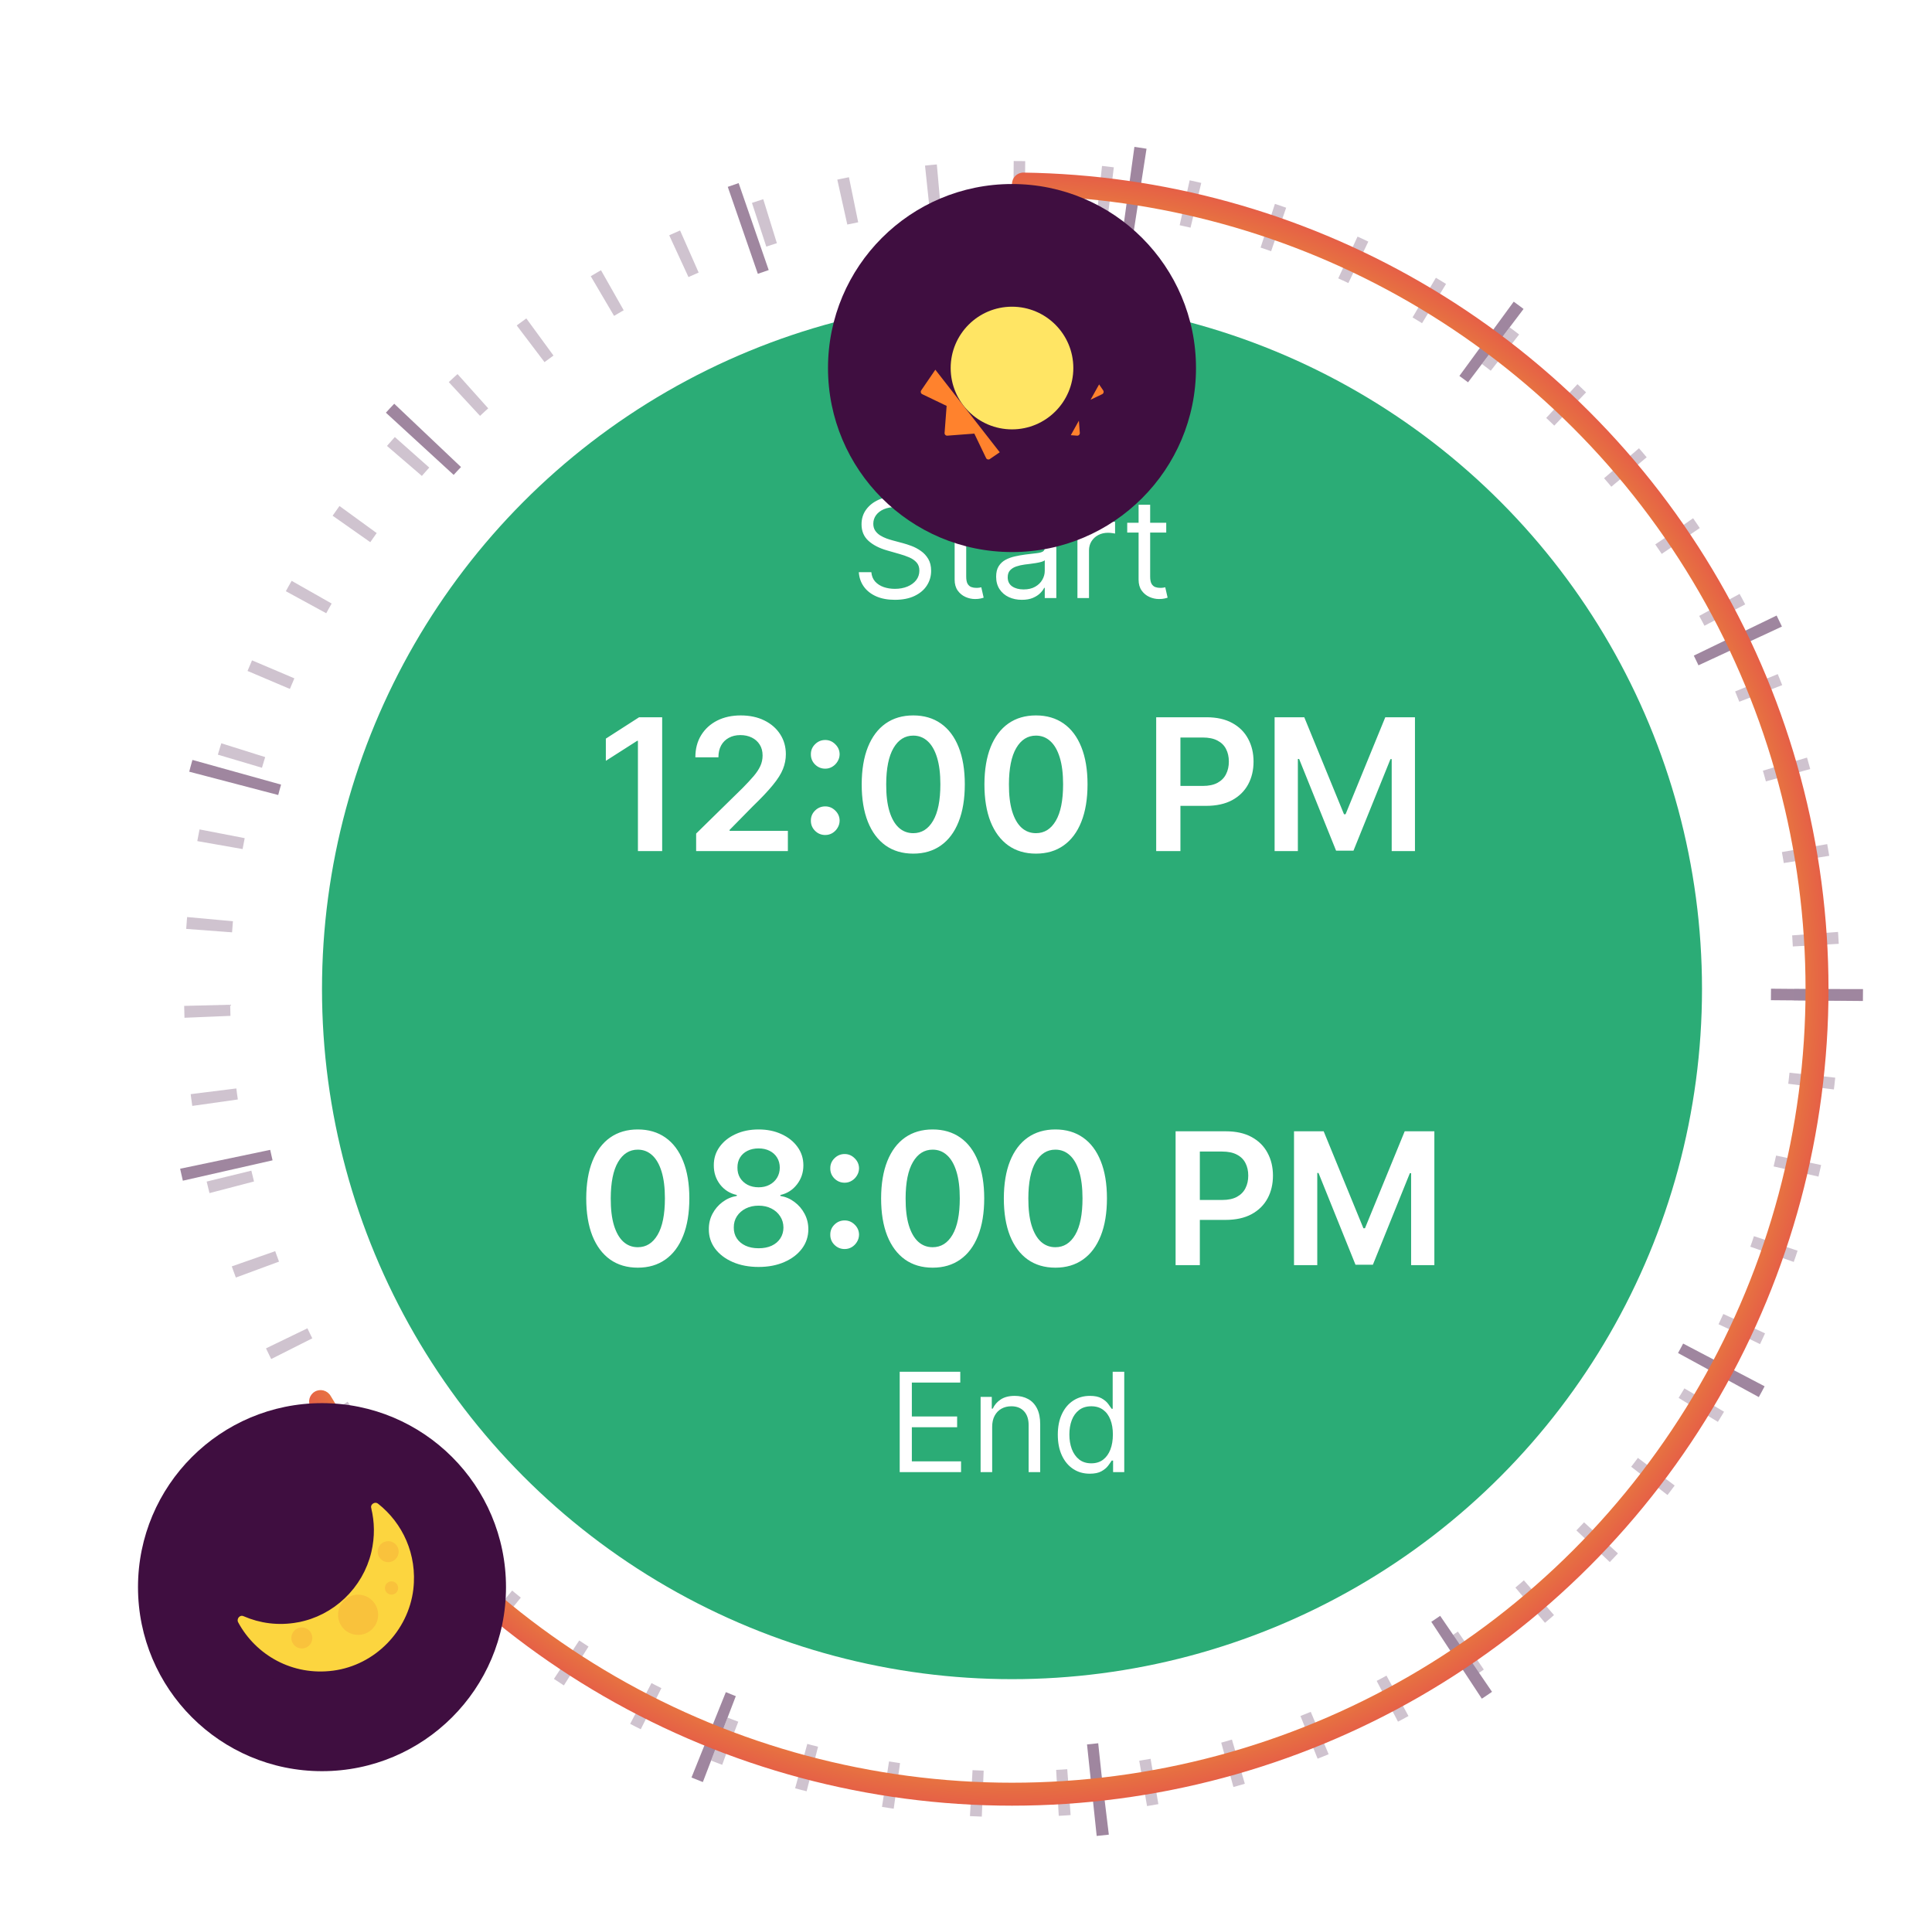 <svg width="168" height="166" viewBox="0 0 168 166" fill="none" xmlns="http://www.w3.org/2000/svg">
<circle cx="88" cy="86" r="60" fill="#2BAC76"/>
<path d="M79.826 45.455C79.775 45.023 79.567 44.688 79.204 44.449C78.84 44.21 78.394 44.091 77.865 44.091C77.479 44.091 77.141 44.153 76.851 44.278C76.564 44.403 76.34 44.575 76.178 44.794C76.019 45.013 75.939 45.261 75.939 45.54C75.939 45.773 75.995 45.973 76.106 46.141C76.219 46.305 76.364 46.443 76.54 46.554C76.716 46.662 76.901 46.751 77.094 46.822C77.287 46.891 77.465 46.946 77.627 46.989L78.513 47.227C78.74 47.287 78.993 47.369 79.272 47.474C79.553 47.58 79.821 47.723 80.077 47.905C80.336 48.084 80.549 48.314 80.716 48.595C80.884 48.876 80.968 49.222 80.968 49.631C80.968 50.102 80.844 50.528 80.597 50.909C80.353 51.29 79.995 51.592 79.523 51.817C79.054 52.041 78.485 52.153 77.814 52.153C77.189 52.153 76.648 52.053 76.191 51.851C75.736 51.649 75.378 51.368 75.117 51.007C74.858 50.646 74.712 50.227 74.678 49.75H75.769C75.797 50.08 75.908 50.352 76.101 50.568C76.297 50.781 76.544 50.94 76.843 51.045C77.144 51.148 77.468 51.199 77.814 51.199C78.218 51.199 78.58 51.133 78.901 51.003C79.222 50.869 79.476 50.685 79.664 50.449C79.851 50.21 79.945 49.932 79.945 49.614C79.945 49.324 79.864 49.088 79.702 48.906C79.54 48.724 79.327 48.577 79.063 48.463C78.799 48.349 78.513 48.25 78.206 48.165L77.132 47.858C76.451 47.662 75.911 47.382 75.513 47.019C75.115 46.655 74.916 46.179 74.916 45.591C74.916 45.102 75.049 44.676 75.313 44.312C75.58 43.946 75.938 43.662 76.387 43.46C76.838 43.256 77.343 43.153 77.9 43.153C78.462 43.153 78.962 43.254 79.4 43.456C79.837 43.655 80.184 43.928 80.439 44.274C80.698 44.621 80.834 45.014 80.848 45.455H79.826ZM85.415 45.455V46.307H82.023V45.455H85.415ZM83.012 43.886H84.018V50.125C84.018 50.409 84.059 50.622 84.141 50.764C84.227 50.903 84.335 50.997 84.465 51.045C84.599 51.091 84.739 51.114 84.887 51.114C84.998 51.114 85.089 51.108 85.16 51.097C85.231 51.082 85.288 51.071 85.33 51.062L85.535 51.966C85.467 51.992 85.371 52.017 85.249 52.043C85.127 52.071 84.972 52.085 84.785 52.085C84.501 52.085 84.222 52.024 83.95 51.902C83.68 51.78 83.455 51.594 83.276 51.344C83.1 51.094 83.012 50.778 83.012 50.398V43.886ZM88.854 52.153C88.44 52.153 88.063 52.075 87.725 51.919C87.387 51.76 87.119 51.531 86.92 51.233C86.721 50.932 86.621 50.568 86.621 50.142C86.621 49.767 86.695 49.463 86.843 49.23C86.991 48.994 87.188 48.81 87.435 48.676C87.683 48.543 87.955 48.443 88.254 48.378C88.555 48.31 88.857 48.256 89.161 48.216C89.559 48.165 89.881 48.126 90.129 48.101C90.379 48.072 90.56 48.026 90.674 47.96C90.79 47.895 90.849 47.781 90.849 47.619V47.585C90.849 47.165 90.734 46.838 90.504 46.605C90.276 46.372 89.931 46.256 89.468 46.256C88.988 46.256 88.612 46.361 88.339 46.571C88.066 46.781 87.874 47.006 87.763 47.244L86.809 46.903C86.979 46.506 87.207 46.196 87.491 45.974C87.778 45.75 88.09 45.594 88.428 45.506C88.769 45.415 89.104 45.369 89.434 45.369C89.644 45.369 89.886 45.395 90.158 45.446C90.434 45.494 90.7 45.595 90.955 45.749C91.214 45.902 91.428 46.133 91.599 46.443C91.769 46.753 91.854 47.168 91.854 47.688V52H90.849V51.114H90.798C90.729 51.256 90.616 51.408 90.457 51.57C90.298 51.731 90.086 51.869 89.822 51.983C89.558 52.097 89.235 52.153 88.854 52.153ZM89.008 51.25C89.406 51.25 89.741 51.172 90.013 51.016C90.289 50.859 90.496 50.658 90.636 50.41C90.778 50.163 90.849 49.903 90.849 49.631V48.71C90.806 48.761 90.712 48.808 90.567 48.851C90.425 48.891 90.261 48.926 90.073 48.957C89.888 48.986 89.708 49.011 89.532 49.034C89.359 49.054 89.218 49.071 89.11 49.085C88.849 49.119 88.604 49.175 88.377 49.251C88.153 49.325 87.971 49.438 87.832 49.588C87.695 49.736 87.627 49.938 87.627 50.193C87.627 50.543 87.756 50.807 88.015 50.986C88.276 51.162 88.607 51.25 89.008 51.25ZM93.69 52V45.455H94.662V46.443H94.73C94.849 46.119 95.065 45.856 95.377 45.655C95.69 45.453 96.042 45.352 96.434 45.352C96.508 45.352 96.6 45.354 96.711 45.356C96.822 45.359 96.906 45.364 96.963 45.369V46.392C96.929 46.383 96.85 46.371 96.728 46.354C96.609 46.334 96.483 46.324 96.349 46.324C96.031 46.324 95.747 46.391 95.497 46.524C95.25 46.655 95.054 46.837 94.909 47.07C94.767 47.3 94.696 47.562 94.696 47.858V52H93.69ZM101.412 45.455V46.307H98.019V45.455H101.412ZM99.008 43.886H100.014V50.125C100.014 50.409 100.055 50.622 100.137 50.764C100.223 50.903 100.331 50.997 100.461 51.045C100.595 51.091 100.735 51.114 100.883 51.114C100.994 51.114 101.085 51.108 101.156 51.097C101.227 51.082 101.284 51.071 101.326 51.062L101.531 51.966C101.463 51.992 101.368 52.017 101.245 52.043C101.123 52.071 100.968 52.085 100.781 52.085C100.497 52.085 100.218 52.024 99.946 51.902C99.676 51.78 99.451 51.594 99.272 51.344C99.096 51.094 99.008 50.778 99.008 50.398V43.886Z" fill="white"/>
<path d="M57.58 62.364V74H55.472V64.415H55.403L52.682 66.153V64.222L55.574 62.364H57.58ZM60.534 74V72.477L64.574 68.517C64.96 68.127 65.282 67.78 65.54 67.477C65.797 67.174 65.99 66.881 66.119 66.597C66.248 66.312 66.312 66.01 66.312 65.688C66.312 65.32 66.229 65.006 66.062 64.744C65.896 64.479 65.667 64.275 65.375 64.131C65.083 63.987 64.752 63.915 64.381 63.915C63.998 63.915 63.663 63.994 63.375 64.153C63.087 64.309 62.864 64.53 62.705 64.818C62.549 65.106 62.472 65.449 62.472 65.847H60.466C60.466 65.108 60.635 64.466 60.972 63.92C61.309 63.375 61.773 62.953 62.364 62.653C62.958 62.354 63.64 62.205 64.409 62.205C65.189 62.205 65.875 62.35 66.466 62.642C67.057 62.934 67.515 63.333 67.841 63.841C68.171 64.349 68.335 64.928 68.335 65.579C68.335 66.015 68.252 66.443 68.085 66.864C67.919 67.284 67.625 67.75 67.204 68.261C66.788 68.773 66.203 69.392 65.449 70.119L63.443 72.159V72.239H68.511V74H60.534ZM71.761 72.602C71.417 72.602 71.121 72.481 70.875 72.239C70.629 71.992 70.508 71.697 70.511 71.352C70.508 71.011 70.629 70.72 70.875 70.477C71.121 70.235 71.417 70.114 71.761 70.114C72.095 70.114 72.385 70.235 72.631 70.477C72.881 70.72 73.008 71.011 73.011 71.352C73.008 71.583 72.947 71.794 72.829 71.983C72.716 72.172 72.564 72.324 72.375 72.438C72.189 72.547 71.985 72.602 71.761 72.602ZM71.761 66.835C71.417 66.835 71.121 66.714 70.875 66.472C70.629 66.225 70.508 65.93 70.511 65.585C70.508 65.244 70.629 64.953 70.875 64.71C71.121 64.464 71.417 64.341 71.761 64.341C72.095 64.341 72.385 64.464 72.631 64.71C72.881 64.953 73.008 65.244 73.011 65.585C73.008 65.812 72.947 66.021 72.829 66.21C72.716 66.4 72.564 66.551 72.375 66.665C72.189 66.778 71.985 66.835 71.761 66.835ZM79.413 74.222C78.478 74.222 77.675 73.985 77.004 73.511C76.338 73.034 75.824 72.347 75.465 71.449C75.108 70.547 74.93 69.462 74.93 68.193C74.934 66.924 75.114 65.845 75.47 64.954C75.83 64.061 76.343 63.379 77.01 62.909C77.68 62.439 78.481 62.205 79.413 62.205C80.345 62.205 81.146 62.439 81.817 62.909C82.487 63.379 83.001 64.061 83.356 64.954C83.716 65.849 83.896 66.928 83.896 68.193C83.896 69.466 83.716 70.553 83.356 71.454C83.001 72.352 82.487 73.038 81.817 73.511C81.15 73.985 80.349 74.222 79.413 74.222ZM79.413 72.443C80.141 72.443 80.715 72.085 81.135 71.369C81.559 70.65 81.771 69.591 81.771 68.193C81.771 67.269 81.675 66.492 81.481 65.864C81.288 65.235 81.016 64.761 80.663 64.443C80.311 64.121 79.894 63.96 79.413 63.96C78.69 63.96 78.118 64.32 77.697 65.04C77.277 65.756 77.065 66.807 77.061 68.193C77.057 69.121 77.15 69.901 77.34 70.534C77.533 71.167 77.805 71.644 78.158 71.966C78.51 72.284 78.928 72.443 79.413 72.443ZM90.085 74.222C89.15 74.222 88.347 73.985 87.676 73.511C87.01 73.034 86.496 72.347 86.136 71.449C85.78 70.547 85.602 69.462 85.602 68.193C85.606 66.924 85.786 65.845 86.142 64.954C86.502 64.061 87.015 63.379 87.682 62.909C88.352 62.439 89.153 62.205 90.085 62.205C91.017 62.205 91.818 62.439 92.489 62.909C93.159 63.379 93.672 64.061 94.028 64.954C94.388 65.849 94.568 66.928 94.568 68.193C94.568 69.466 94.388 70.553 94.028 71.454C93.672 72.352 93.159 73.038 92.489 73.511C91.822 73.985 91.021 74.222 90.085 74.222ZM90.085 72.443C90.812 72.443 91.386 72.085 91.807 71.369C92.231 70.65 92.443 69.591 92.443 68.193C92.443 67.269 92.347 66.492 92.153 65.864C91.96 65.235 91.688 64.761 91.335 64.443C90.983 64.121 90.566 63.96 90.085 63.96C89.362 63.96 88.79 64.32 88.369 65.04C87.949 65.756 87.737 66.807 87.733 68.193C87.729 69.121 87.822 69.901 88.011 70.534C88.204 71.167 88.477 71.644 88.829 71.966C89.182 72.284 89.6 72.443 90.085 72.443ZM100.538 74V62.364H104.902C105.796 62.364 106.546 62.53 107.152 62.864C107.762 63.197 108.222 63.655 108.533 64.239C108.847 64.818 109.004 65.477 109.004 66.216C109.004 66.962 108.847 67.625 108.533 68.204C108.218 68.784 107.754 69.24 107.141 69.574C106.527 69.903 105.771 70.068 104.874 70.068H101.982V68.335H104.589C105.112 68.335 105.54 68.244 105.874 68.062C106.207 67.881 106.453 67.631 106.612 67.312C106.775 66.994 106.857 66.629 106.857 66.216C106.857 65.803 106.775 65.439 106.612 65.125C106.453 64.811 106.205 64.566 105.868 64.392C105.535 64.214 105.105 64.125 104.578 64.125H102.646V74H100.538ZM110.835 62.364H113.415L116.869 70.796H117.006L120.46 62.364H123.04V74H121.017V66.006H120.909L117.693 73.966H116.182L112.966 65.989H112.858V74H110.835V62.364Z" fill="white"/>
<path d="M55.46 110.222C54.525 110.222 53.722 109.985 53.051 109.511C52.385 109.034 51.871 108.347 51.511 107.449C51.155 106.547 50.977 105.462 50.977 104.193C50.981 102.924 51.161 101.845 51.517 100.955C51.877 100.061 52.39 99.379 53.057 98.909C53.727 98.439 54.528 98.204 55.46 98.204C56.392 98.204 57.193 98.439 57.864 98.909C58.534 99.379 59.047 100.061 59.403 100.955C59.763 101.848 59.943 102.928 59.943 104.193C59.943 105.466 59.763 106.553 59.403 107.455C59.047 108.352 58.534 109.038 57.864 109.511C57.197 109.985 56.396 110.222 55.46 110.222ZM55.46 108.443C56.188 108.443 56.761 108.085 57.182 107.369C57.606 106.65 57.818 105.591 57.818 104.193C57.818 103.269 57.722 102.492 57.528 101.864C57.335 101.235 57.062 100.761 56.71 100.443C56.358 100.121 55.941 99.96 55.46 99.96C54.737 99.96 54.165 100.32 53.744 101.04C53.324 101.756 53.112 102.807 53.108 104.193C53.104 105.121 53.197 105.902 53.386 106.534C53.58 107.167 53.852 107.644 54.205 107.966C54.557 108.284 54.975 108.443 55.46 108.443ZM65.967 110.159C65.123 110.159 64.373 110.017 63.717 109.733C63.066 109.449 62.554 109.061 62.183 108.568C61.816 108.072 61.634 107.509 61.638 106.881C61.634 106.392 61.74 105.943 61.956 105.534C62.172 105.125 62.464 104.784 62.831 104.511C63.202 104.235 63.615 104.059 64.07 103.983V103.903C63.471 103.771 62.986 103.466 62.615 102.989C62.248 102.508 62.066 101.953 62.07 101.324C62.066 100.725 62.233 100.191 62.57 99.722C62.907 99.252 63.369 98.883 63.956 98.614C64.543 98.341 65.213 98.204 65.967 98.204C66.713 98.204 67.378 98.341 67.962 98.614C68.549 98.883 69.011 99.252 69.348 99.722C69.689 100.191 69.859 100.725 69.859 101.324C69.859 101.953 69.672 102.508 69.297 102.989C68.926 103.466 68.447 103.771 67.859 103.903V103.983C68.314 104.059 68.723 104.235 69.087 104.511C69.454 104.784 69.746 105.125 69.962 105.534C70.181 105.943 70.291 106.392 70.291 106.881C70.291 107.509 70.106 108.072 69.734 108.568C69.363 109.061 68.852 109.449 68.2 109.733C67.553 110.017 66.808 110.159 65.967 110.159ZM65.967 108.534C66.403 108.534 66.782 108.46 67.104 108.312C67.426 108.161 67.676 107.949 67.854 107.676C68.032 107.403 68.123 107.089 68.126 106.733C68.123 106.362 68.026 106.034 67.837 105.75C67.651 105.462 67.395 105.237 67.07 105.074C66.748 104.911 66.38 104.83 65.967 104.83C65.551 104.83 65.18 104.911 64.854 105.074C64.528 105.237 64.27 105.462 64.081 105.75C63.895 106.034 63.804 106.362 63.808 106.733C63.804 107.089 63.892 107.403 64.07 107.676C64.248 107.945 64.498 108.155 64.82 108.307C65.145 108.458 65.528 108.534 65.967 108.534ZM65.967 103.233C66.323 103.233 66.638 103.161 66.91 103.017C67.187 102.873 67.405 102.672 67.564 102.415C67.723 102.157 67.805 101.86 67.808 101.523C67.805 101.189 67.725 100.898 67.57 100.648C67.414 100.394 67.198 100.199 66.922 100.062C66.645 99.922 66.327 99.852 65.967 99.852C65.6 99.852 65.276 99.922 64.996 100.062C64.719 100.199 64.503 100.394 64.348 100.648C64.197 100.898 64.123 101.189 64.126 101.523C64.123 101.86 64.198 102.157 64.354 102.415C64.513 102.669 64.731 102.869 65.007 103.017C65.287 103.161 65.608 103.233 65.967 103.233ZM73.449 108.602C73.104 108.602 72.809 108.481 72.562 108.239C72.316 107.992 72.195 107.697 72.199 107.352C72.195 107.011 72.316 106.72 72.562 106.477C72.809 106.235 73.104 106.114 73.449 106.114C73.782 106.114 74.072 106.235 74.318 106.477C74.568 106.72 74.695 107.011 74.699 107.352C74.695 107.583 74.635 107.794 74.517 107.983C74.403 108.172 74.252 108.324 74.062 108.438C73.877 108.547 73.672 108.602 73.449 108.602ZM73.449 102.835C73.104 102.835 72.809 102.714 72.562 102.472C72.316 102.225 72.195 101.93 72.199 101.585C72.195 101.244 72.316 100.953 72.562 100.71C72.809 100.464 73.104 100.341 73.449 100.341C73.782 100.341 74.072 100.464 74.318 100.71C74.568 100.953 74.695 101.244 74.699 101.585C74.695 101.812 74.635 102.021 74.517 102.21C74.403 102.4 74.252 102.551 74.062 102.665C73.877 102.778 73.672 102.835 73.449 102.835ZM81.101 110.222C80.165 110.222 79.362 109.985 78.692 109.511C78.025 109.034 77.512 108.347 77.152 107.449C76.796 106.547 76.618 105.462 76.618 104.193C76.622 102.924 76.802 101.845 77.158 100.955C77.517 100.061 78.031 99.379 78.697 98.909C79.368 98.439 80.169 98.204 81.101 98.204C82.033 98.204 82.834 98.439 83.504 98.909C84.175 99.379 84.688 100.061 85.044 100.955C85.404 101.848 85.584 102.928 85.584 104.193C85.584 105.466 85.404 106.553 85.044 107.455C84.688 108.352 84.175 109.038 83.504 109.511C82.838 109.985 82.037 110.222 81.101 110.222ZM81.101 108.443C81.828 108.443 82.402 108.085 82.822 107.369C83.247 106.65 83.459 105.591 83.459 104.193C83.459 103.269 83.362 102.492 83.169 101.864C82.976 101.235 82.703 100.761 82.351 100.443C81.999 100.121 81.582 99.96 81.101 99.96C80.377 99.96 79.805 100.32 79.385 101.04C78.965 101.756 78.752 102.807 78.749 104.193C78.745 105.121 78.838 105.902 79.027 106.534C79.22 107.167 79.493 107.644 79.845 107.966C80.197 108.284 80.616 108.443 81.101 108.443ZM91.773 110.222C90.837 110.222 90.034 109.985 89.364 109.511C88.697 109.034 88.184 108.347 87.824 107.449C87.468 106.547 87.29 105.462 87.29 104.193C87.294 102.924 87.474 101.845 87.829 100.955C88.189 100.061 88.703 99.379 89.369 98.909C90.04 98.439 90.841 98.204 91.773 98.204C92.704 98.204 93.506 98.439 94.176 98.909C94.847 99.379 95.36 100.061 95.716 100.955C96.076 101.848 96.256 102.928 96.256 104.193C96.256 105.466 96.076 106.553 95.716 107.455C95.36 108.352 94.847 109.038 94.176 109.511C93.51 109.985 92.708 110.222 91.773 110.222ZM91.773 108.443C92.5 108.443 93.074 108.085 93.494 107.369C93.919 106.65 94.131 105.591 94.131 104.193C94.131 103.269 94.034 102.492 93.841 101.864C93.648 101.235 93.375 100.761 93.023 100.443C92.671 100.121 92.254 99.96 91.773 99.96C91.049 99.96 90.477 100.32 90.057 101.04C89.636 101.756 89.424 102.807 89.421 104.193C89.417 105.121 89.51 105.902 89.699 106.534C89.892 107.167 90.165 107.644 90.517 107.966C90.869 108.284 91.288 108.443 91.773 108.443ZM102.226 110V98.364H106.589C107.483 98.364 108.233 98.53 108.839 98.864C109.449 99.197 109.91 99.655 110.22 100.239C110.535 100.818 110.692 101.477 110.692 102.216C110.692 102.962 110.535 103.625 110.22 104.205C109.906 104.784 109.442 105.241 108.828 105.574C108.214 105.903 107.459 106.068 106.561 106.068H103.669V104.335H106.277C106.8 104.335 107.228 104.244 107.561 104.062C107.894 103.881 108.141 103.631 108.3 103.312C108.463 102.994 108.544 102.629 108.544 102.216C108.544 101.803 108.463 101.439 108.3 101.125C108.141 100.811 107.893 100.566 107.555 100.392C107.222 100.214 106.792 100.125 106.266 100.125H104.334V110H102.226ZM112.523 98.364H115.102L118.557 106.795H118.693L122.148 98.364H124.727V110H122.705V102.006H122.597L119.381 109.966H117.869L114.653 101.989H114.545V110H112.523V98.364Z" fill="white"/>
<path d="M78.235 128V119.273H83.502V120.21H79.291V123.159H83.229V124.097H79.291V127.062H83.57V128H78.235ZM86.276 124.062V128H85.27V121.455H86.242V122.477H86.327C86.48 122.145 86.713 121.878 87.026 121.676C87.338 121.472 87.742 121.369 88.236 121.369C88.679 121.369 89.067 121.46 89.399 121.642C89.732 121.821 89.99 122.094 90.175 122.46C90.36 122.824 90.452 123.284 90.452 123.841V128H89.446V123.909C89.446 123.395 89.313 122.994 89.046 122.707C88.779 122.418 88.412 122.273 87.946 122.273C87.625 122.273 87.338 122.342 87.085 122.482C86.835 122.621 86.638 122.824 86.493 123.091C86.348 123.358 86.276 123.682 86.276 124.062ZM94.761 128.136C94.216 128.136 93.734 127.999 93.317 127.723C92.899 127.445 92.572 127.053 92.337 126.547C92.101 126.038 91.983 125.438 91.983 124.744C91.983 124.057 92.101 123.46 92.337 122.955C92.572 122.449 92.9 122.058 93.321 121.783C93.741 121.507 94.227 121.369 94.778 121.369C95.204 121.369 95.541 121.44 95.788 121.582C96.038 121.722 96.228 121.881 96.359 122.06C96.493 122.236 96.596 122.381 96.67 122.494H96.755V119.273H97.761V128H96.79V126.994H96.67C96.596 127.114 96.491 127.264 96.355 127.446C96.219 127.625 96.024 127.786 95.771 127.928C95.518 128.067 95.182 128.136 94.761 128.136ZM94.897 127.233C95.301 127.233 95.642 127.128 95.92 126.918C96.199 126.705 96.41 126.411 96.555 126.036C96.7 125.658 96.772 125.222 96.772 124.727C96.772 124.239 96.701 123.811 96.559 123.445C96.417 123.075 96.207 122.788 95.929 122.584C95.65 122.376 95.307 122.273 94.897 122.273C94.471 122.273 94.116 122.382 93.832 122.601C93.551 122.817 93.339 123.111 93.197 123.483C93.058 123.852 92.989 124.267 92.989 124.727C92.989 125.193 93.059 125.616 93.201 125.997C93.346 126.375 93.559 126.676 93.841 126.901C94.125 127.122 94.477 127.233 94.897 127.233Z" fill="white"/>
<g opacity="0.5">
<circle cx="88" cy="86" r="70" stroke="#3F0E40" stroke-width="8" stroke-dasharray="1 33"/>
<circle opacity="0.5" cx="88" cy="86" r="70" stroke="#3F0E40" stroke-width="4" stroke-dasharray="1 6.5"/>
</g>
<path d="M27.376 121.001C26.899 121.277 26.735 121.887 27.017 122.361C33.224 132.77 41.995 141.423 52.5 147.488C63.293 153.719 75.537 157 88 157C100.463 157 112.707 153.719 123.5 147.488C134.293 141.256 143.256 132.293 149.488 121.5C155.719 110.707 159 98.463 159 86C159 73.537 155.719 61.293 149.488 50.5C143.256 39.707 134.293 30.744 123.5 24.512C112.995 18.447 101.116 15.177 88.998 15.007C88.447 14.999 88 15.447 88 15.998C88 16.549 88.447 16.995 88.998 17.003C100.766 17.173 112.3 20.351 122.502 26.241C132.992 32.297 141.703 41.008 147.759 51.498C153.816 61.988 157.004 73.887 157.004 86C157.004 98.113 153.816 110.012 147.759 120.502C141.703 130.992 132.992 139.703 122.502 145.759C112.012 151.816 100.113 155.004 88 155.004C75.887 155.004 63.988 151.816 53.498 145.759C43.296 139.869 34.777 131.469 28.746 121.363C28.463 120.889 27.854 120.725 27.376 121.001Z" fill="url(#paint0_angular_10556_95558)"/>
<g filter="url(#filter0_dd_10556_95558)">
<path d="M72 16C72 7.163 79.163 0 88 0C96.837 0 104 7.163 104 16C104 24.837 96.837 32 88 32C79.163 32 72 24.837 72 16Z" fill="#3F0E40"/>
<path d="M93.599 9.372L93.599 9.372C94.195 9.327 94.69 9.823 94.645 10.418L94.645 10.418L94.506 12.254L96.165 13.051M93.599 9.372L96.165 13.051M93.599 9.372L91.764 9.512L90.966 7.852C90.966 7.852 90.966 7.852 90.966 7.852C90.708 7.314 90.03 7.133 89.537 7.469C89.537 7.469 89.537 7.469 89.537 7.469L88.017 8.508L86.497 7.469L93.599 9.372ZM96.165 13.051C96.703 13.31 96.885 13.987 96.548 14.48L95.51 16M96.165 13.051L95.51 16M95.51 16L96.548 17.52C96.885 18.013 96.703 18.69 96.165 18.949C96.165 18.949 96.165 18.949 96.165 18.949L94.506 19.746L94.645 21.582L94.645 21.582C94.69 22.177 94.195 22.673 93.599 22.628L93.599 22.628L91.764 22.488L90.966 24.148M95.51 16L90.966 24.148M90.966 24.148C90.708 24.686 90.031 24.867 89.537 24.531L88.017 23.492M90.966 24.148L88.017 23.492M88.017 23.492L86.497 24.531C86.004 24.867 85.327 24.686 85.069 24.148C85.069 24.148 85.069 24.148 85.069 24.148L84.271 22.488L82.436 22.628L82.436 22.628C81.84 22.673 81.345 22.177 81.39 21.582L81.39 21.582L81.529 19.746L79.87 18.949C79.87 18.949 79.87 18.949 79.87 18.949C79.332 18.69 79.15 18.013 79.487 17.52L80.525 16L79.487 14.48C79.487 14.48 79.487 14.48 79.487 14.48C79.15 13.987 79.332 13.31 79.87 13.051L88.017 23.492ZM86.074 8.089L86.075 8.088L86.074 8.089ZM86.074 8.089C85.961 8.011 85.804 8.053 85.745 8.177L86.074 8.089ZM95.307 15.704C95.308 15.704 95.308 15.704 95.308 15.704L95.308 15.704L95.307 15.704ZM88.314 23.29C88.313 23.29 88.313 23.29 88.313 23.291L88.314 23.29L88.314 23.29ZM81.529 12.254L79.87 13.051L86.497 7.469C86.004 7.133 85.327 7.314 85.069 7.852C85.069 7.852 85.069 7.852 85.069 7.852L84.271 9.512L82.436 9.372L82.436 9.372C81.84 9.327 81.345 9.823 81.39 10.418L81.39 10.418L81.529 12.254ZM91.919 9.835L91.919 9.835L91.919 9.835ZM87.721 8.71C87.721 8.71 87.721 8.71 87.722 8.71L87.721 8.71ZM84.116 9.835C84.116 9.835 84.116 9.835 84.116 9.834L84.116 9.835ZM84.116 22.165L84.116 22.166C84.116 22.166 84.116 22.166 84.116 22.165L84.116 22.165ZM87.721 23.29L87.722 23.29C87.722 23.29 87.721 23.29 87.721 23.29L87.721 23.29ZM94.183 19.901L94.183 19.901L94.183 19.901ZM95.308 16.296L95.308 16.296C95.308 16.296 95.308 16.296 95.307 16.296L95.308 16.296ZM94.183 12.099C94.183 12.099 94.183 12.099 94.183 12.099L94.183 12.099L94.183 12.099Z" fill="#FF822D" stroke="#3F0E40" stroke-width="1.5"/>
<path d="M88 21.333C90.946 21.333 93.333 18.945 93.333 16C93.333 13.055 90.946 10.667 88 10.667C85.055 10.667 82.667 13.055 82.667 16C82.667 18.945 85.055 21.333 88 21.333Z" fill="#FFE564"/>
</g>
<g filter="url(#filter1_dd_10556_95558)">
<path d="M12 122C12 113.163 19.163 106 28 106C36.837 106 44 113.163 44 122C44 130.837 36.837 138 28 138C19.163 138 12 130.837 12 122Z" fill="#3F0E40"/>
<path d="M31.551 115.303L31.551 115.305C31.815 116.384 31.847 117.558 31.561 118.78C30.896 121.6 28.581 123.812 25.75 124.323L25.749 124.324C24.21 124.605 22.752 124.393 21.482 123.839C20.972 123.613 20.468 123.809 20.189 124.139C19.916 124.463 19.808 124.964 20.053 125.421L20.053 125.421L20.055 125.424C21.737 128.529 25.206 130.518 29.082 130.002L29.082 130.002C33.047 129.473 36.211 126.239 36.688 122.265L36.688 122.262C37.068 118.972 35.672 115.992 33.337 114.153L33.337 114.153L33.33 114.148C32.503 113.513 31.301 114.268 31.551 115.303Z" fill="#FCD53F" stroke="#3F0E40" stroke-width="1.5"/>
<path d="M34.667 118.915C34.667 119.035 34.643 119.154 34.597 119.265C34.551 119.376 34.484 119.477 34.399 119.561C34.315 119.646 34.214 119.714 34.103 119.76C33.993 119.806 33.874 119.829 33.754 119.829C33.634 119.829 33.516 119.806 33.405 119.76C33.294 119.714 33.194 119.646 33.109 119.561C33.024 119.477 32.957 119.376 32.911 119.265C32.865 119.154 32.842 119.035 32.842 118.915C32.842 118.672 32.938 118.439 33.109 118.268C33.28 118.096 33.512 118 33.754 118C33.996 118 34.228 118.096 34.399 118.268C34.571 118.439 34.667 118.672 34.667 118.915ZM27.158 126.419C27.158 126.539 27.134 126.658 27.089 126.769C27.043 126.88 26.976 126.98 26.891 127.065C26.806 127.15 26.706 127.218 26.595 127.264C26.484 127.31 26.366 127.333 26.246 127.333C26.126 127.333 26.007 127.31 25.896 127.264C25.786 127.218 25.685 127.15 25.601 127.065C25.516 126.98 25.449 126.88 25.403 126.769C25.357 126.658 25.333 126.539 25.333 126.419C25.333 126.176 25.429 125.943 25.601 125.772C25.772 125.6 26.004 125.504 26.246 125.504C26.488 125.504 26.72 125.6 26.891 125.772C27.062 125.943 27.158 126.176 27.158 126.419ZM34.045 122.649C34.197 122.649 34.344 122.588 34.452 122.48C34.559 122.372 34.62 122.225 34.62 122.072C34.62 121.919 34.559 121.773 34.452 121.665C34.344 121.556 34.197 121.496 34.045 121.496C33.892 121.496 33.746 121.556 33.638 121.665C33.53 121.773 33.469 121.919 33.469 122.072C33.469 122.225 33.53 122.372 33.638 122.48C33.746 122.588 33.892 122.649 34.045 122.649ZM32.882 124.403C32.882 124.632 32.837 124.86 32.75 125.072C32.662 125.284 32.534 125.476 32.372 125.639C32.21 125.801 32.018 125.93 31.806 126.018C31.595 126.105 31.368 126.151 31.139 126.151C30.91 126.151 30.683 126.105 30.472 126.018C30.26 125.93 30.068 125.801 29.906 125.639C29.744 125.476 29.616 125.284 29.528 125.072C29.441 124.86 29.395 124.632 29.395 124.403C29.395 123.939 29.579 123.495 29.906 123.167C30.233 122.839 30.677 122.655 31.139 122.655C31.601 122.655 32.045 122.839 32.372 123.167C32.699 123.495 32.882 123.939 32.882 124.403Z" fill="#F9C23C"/>
</g>
<defs>
<filter id="filter0_dd_10556_95558" x="60" y="0" width="56" height="56" filterUnits="userSpaceOnUse" color-interpolation-filters="sRGB">
<feFlood flood-opacity="0" result="BackgroundImageFix"/>
<feColorMatrix in="SourceAlpha" type="matrix" values="0 0 0 0 0 0 0 0 0 0 0 0 0 0 0 0 0 0 127 0" result="hardAlpha"/>
<feMorphology radius="2" operator="erode" in="SourceAlpha" result="effect1_dropShadow_10556_95558"/>
<feOffset dy="4"/>
<feGaussianBlur stdDeviation="3"/>
<feColorMatrix type="matrix" values="0 0 0 0 0.063 0 0 0 0 0.094 0 0 0 0 0.157 0 0 0 0.03 0"/>
<feBlend mode="normal" in2="BackgroundImageFix" result="effect1_dropShadow_10556_95558"/>
<feColorMatrix in="SourceAlpha" type="matrix" values="0 0 0 0 0 0 0 0 0 0 0 0 0 0 0 0 0 0 127 0" result="hardAlpha"/>
<feMorphology radius="4" operator="erode" in="SourceAlpha" result="effect2_dropShadow_10556_95558"/>
<feOffset dy="12"/>
<feGaussianBlur stdDeviation="8"/>
<feColorMatrix type="matrix" values="0 0 0 0 0.063 0 0 0 0 0.094 0 0 0 0 0.157 0 0 0 0.04 0"/>
<feBlend mode="normal" in2="effect1_dropShadow_10556_95558" result="effect2_dropShadow_10556_95558"/>
<feBlend mode="normal" in="SourceGraphic" in2="effect2_dropShadow_10556_95558" result="shape"/>
</filter>
<filter id="filter1_dd_10556_95558" x="0" y="106" width="56" height="56" filterUnits="userSpaceOnUse" color-interpolation-filters="sRGB">
<feFlood flood-opacity="0" result="BackgroundImageFix"/>
<feColorMatrix in="SourceAlpha" type="matrix" values="0 0 0 0 0 0 0 0 0 0 0 0 0 0 0 0 0 0 127 0" result="hardAlpha"/>
<feMorphology radius="2" operator="erode" in="SourceAlpha" result="effect1_dropShadow_10556_95558"/>
<feOffset dy="4"/>
<feGaussianBlur stdDeviation="3"/>
<feColorMatrix type="matrix" values="0 0 0 0 0.063 0 0 0 0 0.094 0 0 0 0 0.157 0 0 0 0.03 0"/>
<feBlend mode="normal" in2="BackgroundImageFix" result="effect1_dropShadow_10556_95558"/>
<feColorMatrix in="SourceAlpha" type="matrix" values="0 0 0 0 0 0 0 0 0 0 0 0 0 0 0 0 0 0 127 0" result="hardAlpha"/>
<feMorphology radius="4" operator="erode" in="SourceAlpha" result="effect2_dropShadow_10556_95558"/>
<feOffset dy="12"/>
<feGaussianBlur stdDeviation="8"/>
<feColorMatrix type="matrix" values="0 0 0 0 0.063 0 0 0 0 0.094 0 0 0 0 0.157 0 0 0 0.04 0"/>
<feBlend mode="normal" in2="effect1_dropShadow_10556_95558" result="effect2_dropShadow_10556_95558"/>
<feBlend mode="normal" in="SourceGraphic" in2="effect2_dropShadow_10556_95558" result="shape"/>
</filter>
<radialGradient id="paint0_angular_10556_95558" cx="0" cy="0" r="1" gradientUnits="userSpaceOnUse" gradientTransform="translate(88 86) rotate(150.803) scale(77.897)">
<stop offset="0.38" stop-color="#36C5F0"/>
<stop offset="0.589" stop-color="#2EB67D"/>
<stop offset="0.797" stop-color="#ECB22E"/>
<stop offset="1" stop-color="#E01E5A"/>
</radialGradient>
</defs>
</svg>

